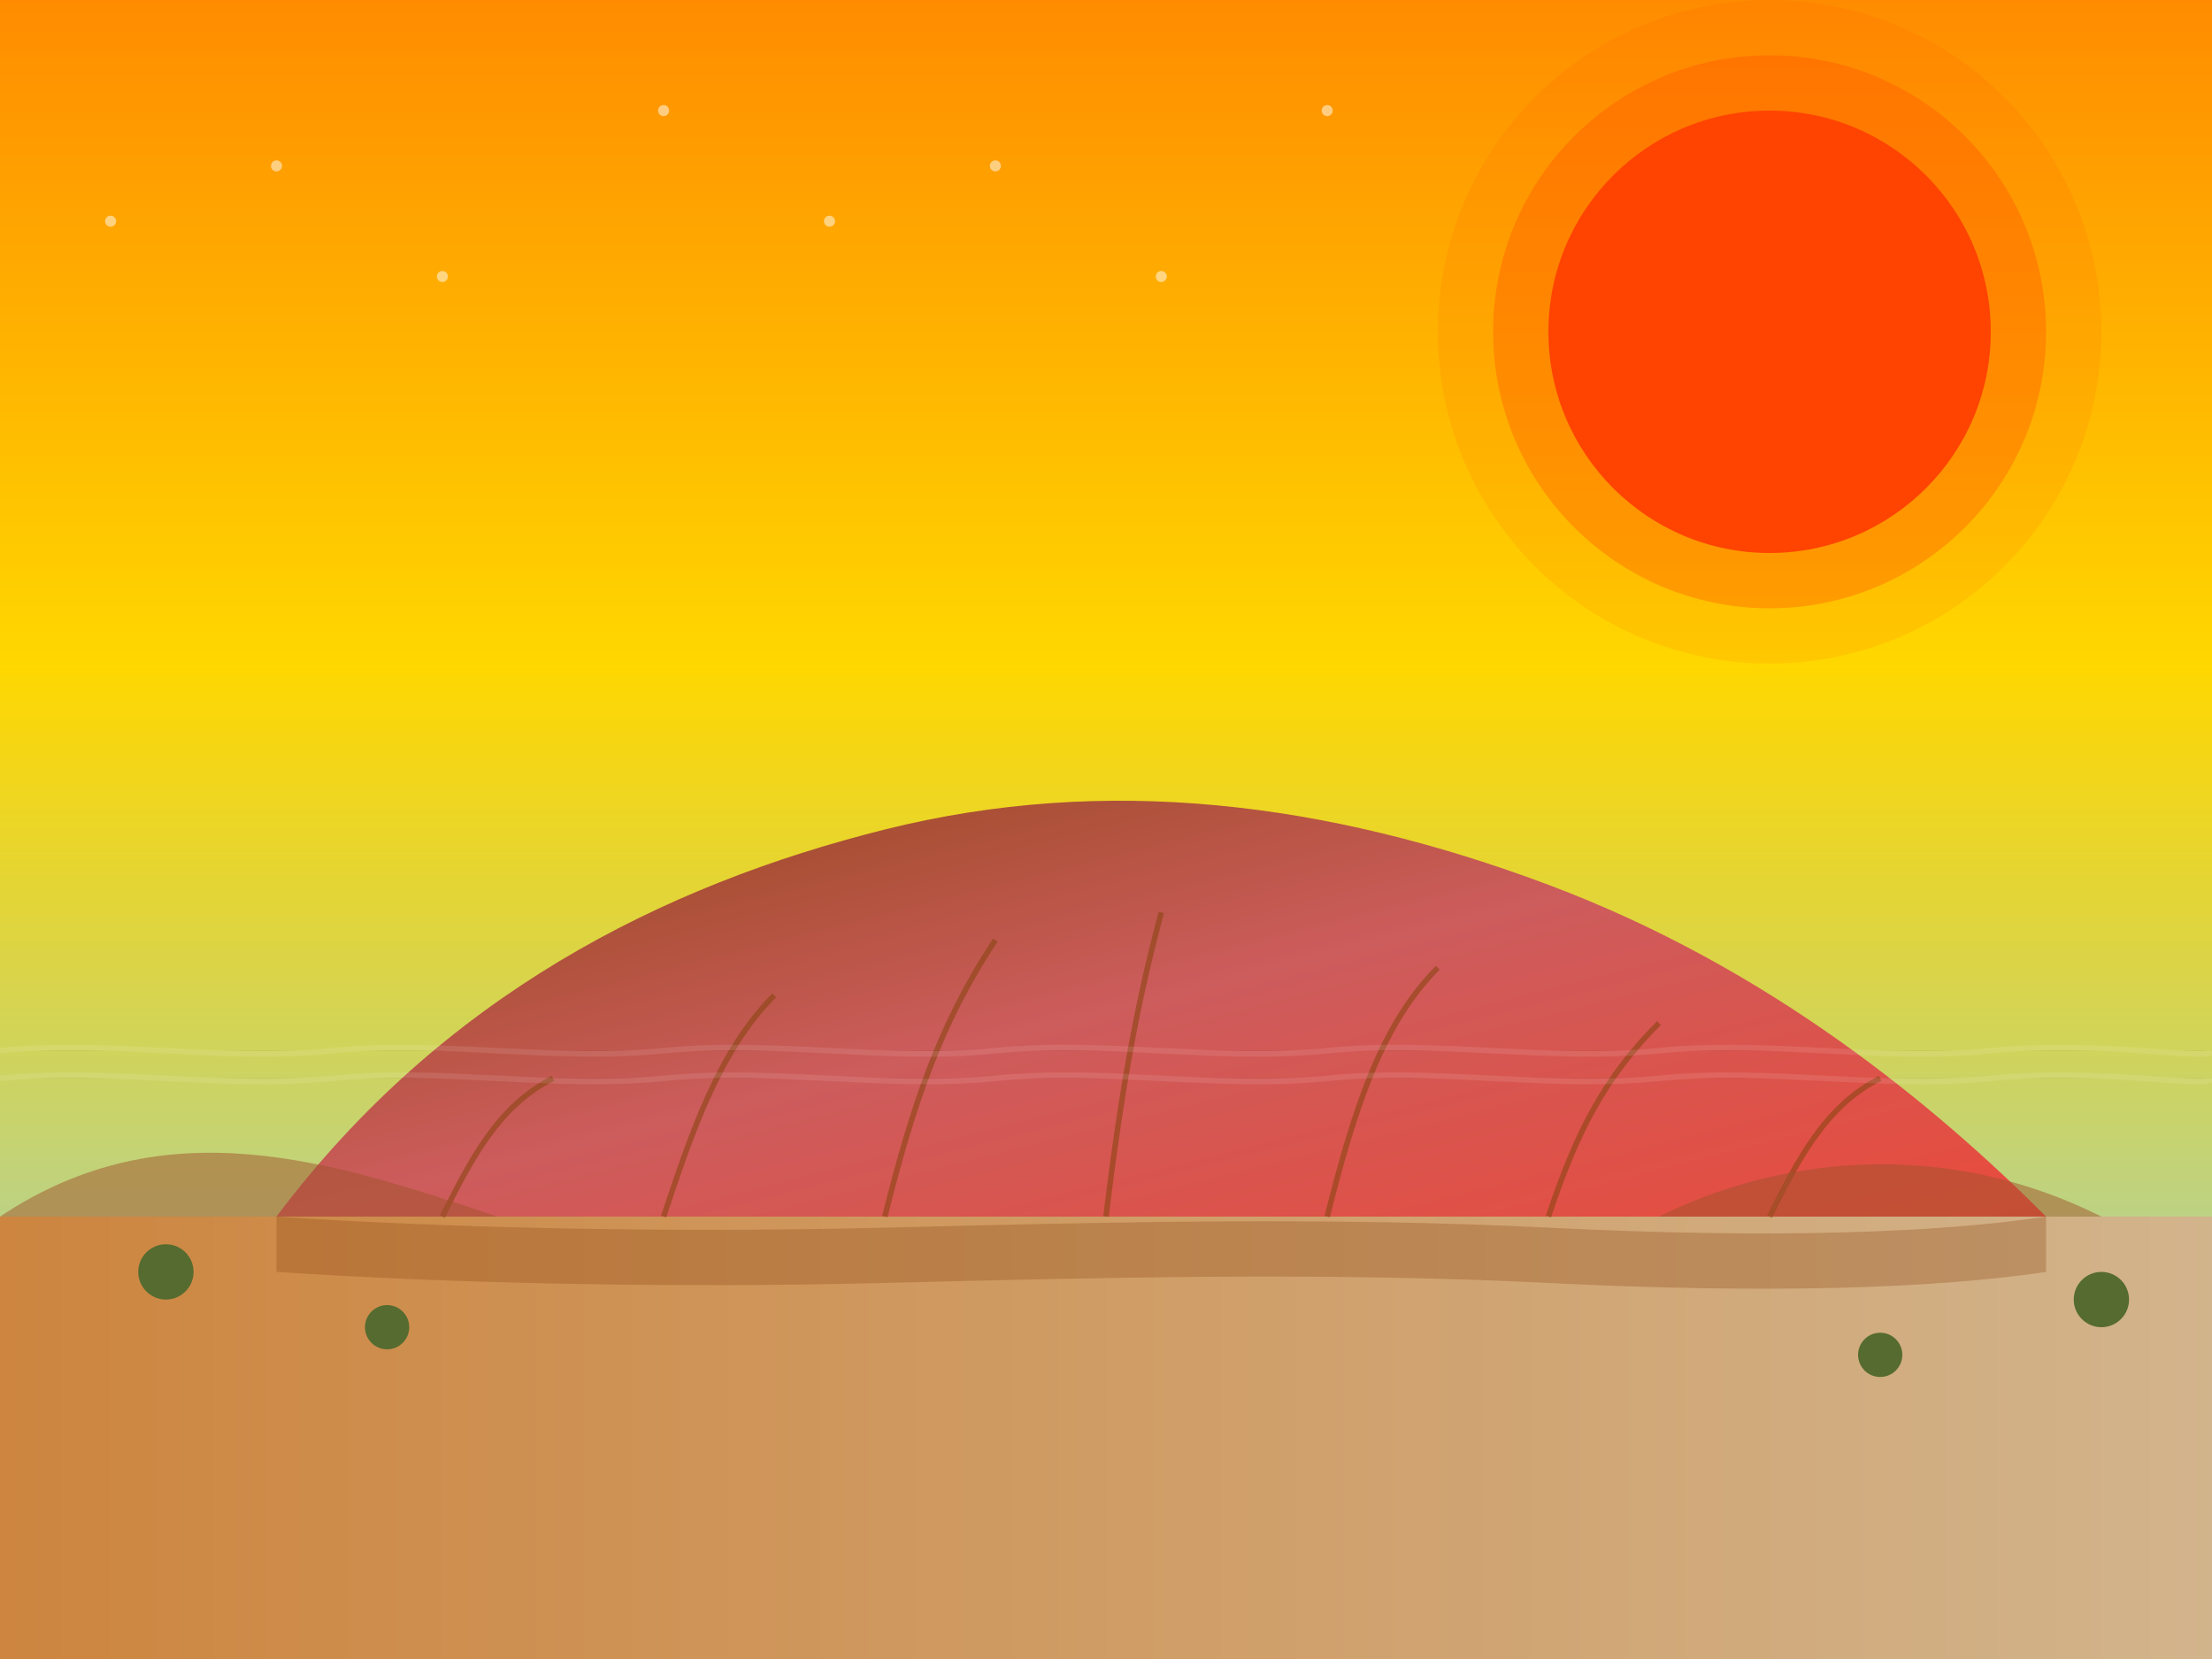 <svg xmlns="http://www.w3.org/2000/svg" width="400" height="300" viewBox="0 0 400 300">
  <rect x="0" y="0" width="400" height="300" fill="#333333" stroke="none"/>
  <defs>
    <linearGradient id="sky-gradient" x1="0%" y1="0%" x2="0%" y2="100%">
      <stop offset="0%" stop-color="#FF8C00" />
      <stop offset="40%" stop-color="#FFD700" />
      <stop offset="100%" stop-color="#87CEEB" />
    </linearGradient>
    <linearGradient id="uluru-gradient" x1="0%" y1="0%" x2="100%" y2="100%">
      <stop offset="0%" stop-color="#8B4513" />
      <stop offset="50%" stop-color="#CD5C5C" />
      <stop offset="100%" stop-color="#e94b3c" />
    </linearGradient>
    <linearGradient id="ground-gradient" x1="0%" y1="0%" x2="100%" y2="0%">
      <stop offset="0%" stop-color="#CD853F" />
      <stop offset="100%" stop-color="#D2B48C" />
    </linearGradient>
  </defs>
  
  <!-- Background Sky -->
  <rect width="400" height="300" fill="url(#sky-gradient)" />
  
  <!-- Sun -->
  <circle cx="320" cy="60" r="40" fill="#FF4500" />
  <circle cx="320" cy="60" r="50" fill="#FF4500" opacity="0.3" />
  <circle cx="320" cy="60" r="60" fill="#FF4500" opacity="0.1" />
  
  <!-- Desert Ground -->
  <rect x="0" y="220" width="400" height="80" fill="url(#ground-gradient)" />
  
  <!-- Uluru -->
  <path d="M50,220 
           C80,180 120,160 160,150
           C200,140 240,145 280,160
           C320,175 350,200 370,220
           Z" 
        fill="url(#uluru-gradient)" />
  
  <!-- Texture lines on Uluru -->
  <g opacity="0.6" stroke="#8B4513" fill="none">
    <path d="M80,220 C85,210 90,200 100,195" />
    <path d="M120,220 C125,205 130,190 140,180" />
    <path d="M160,220 C165,200 170,185 180,170" />
    <path d="M200,220 C203,195 206,180 210,165" />
    <path d="M240,220 C245,200 250,185 260,175" />
    <path d="M280,220 C285,205 290,195 300,185" />
    <path d="M320,220 C325,210 330,200 340,195" />
  </g>
  
  <!-- Shadow -->
  <path d="M50,220 
           C80,222 120,223 160,222
           C200,221 240,220 280,222
           C320,224 350,223 370,220
           L370,230
           C350,233 320,234 280,232
           C240,230 200,231 160,232
           C120,233 80,232 50,230
           Z" 
        fill="#8B4513" opacity="0.3" />
  
  <!-- Desert shrubs and small plants -->
  <g transform="translate(30, 230)">
    <circle cx="0" cy="0" r="5" fill="#556B2F" />
    <path d="M-3,-3 L3,3 M-3,3 L3,-3" stroke="#556B2F" stroke-width="2" />
  </g>
  
  <g transform="translate(70, 240)">
    <circle cx="0" cy="0" r="4" fill="#556B2F" />
    <path d="M-2,-2 L2,2 M-2,2 L2,-2" stroke="#556B2F" stroke-width="1.5" />
  </g>
  
  <g transform="translate(380, 235)">
    <circle cx="0" cy="0" r="5" fill="#556B2F" />
    <path d="M-3,-3 L3,3 M-3,3 L3,-3" stroke="#556B2F" stroke-width="2" />
  </g>
  
  <g transform="translate(340, 245)">
    <circle cx="0" cy="0" r="4" fill="#556B2F" />
    <path d="M-2,-2 L2,2 M-2,2 L2,-2" stroke="#556B2F" stroke-width="1.5" />
  </g>
  
  <!-- Distant hills -->
  <path d="M0,220 C30,200 60,210 90,220" fill="#A0522D" opacity="0.5" />
  <path d="M380,220 C350,205 320,210 300,220" fill="#A0522D" opacity="0.5" />
  
  <!-- Heat haze effect -->
  <g opacity="0.1">
    <path d="M0,190 C20,188 40,192 60,190 C80,188 100,192 120,190 C140,188 160,192 180,190 C200,188 220,192 240,190 C260,188 280,192 300,190 C320,188 340,192 360,190 C380,188 400,192 400,190" stroke="white" stroke-width="1" />
    <path d="M0,195 C20,193 40,197 60,195 C80,193 100,197 120,195 C140,193 160,197 180,195 C200,193 220,197 240,195 C260,193 280,197 300,195 C320,193 340,197 360,195 C380,193 400,197 400,195" stroke="white" stroke-width="1" />
  </g>
  
  <!-- Stars (visible in the twilight) -->
  <g fill="white" opacity="0.5">
    <circle cx="20" cy="40" r="1" />
    <circle cx="50" cy="30" r="1" />
    <circle cx="80" cy="50" r="1" />
    <circle cx="120" cy="20" r="1" />
    <circle cx="150" cy="40" r="1" />
    <circle cx="180" cy="30" r="1" />
    <circle cx="210" cy="50" r="1" />
    <circle cx="240" cy="20" r="1" />
  </g>
</svg>
